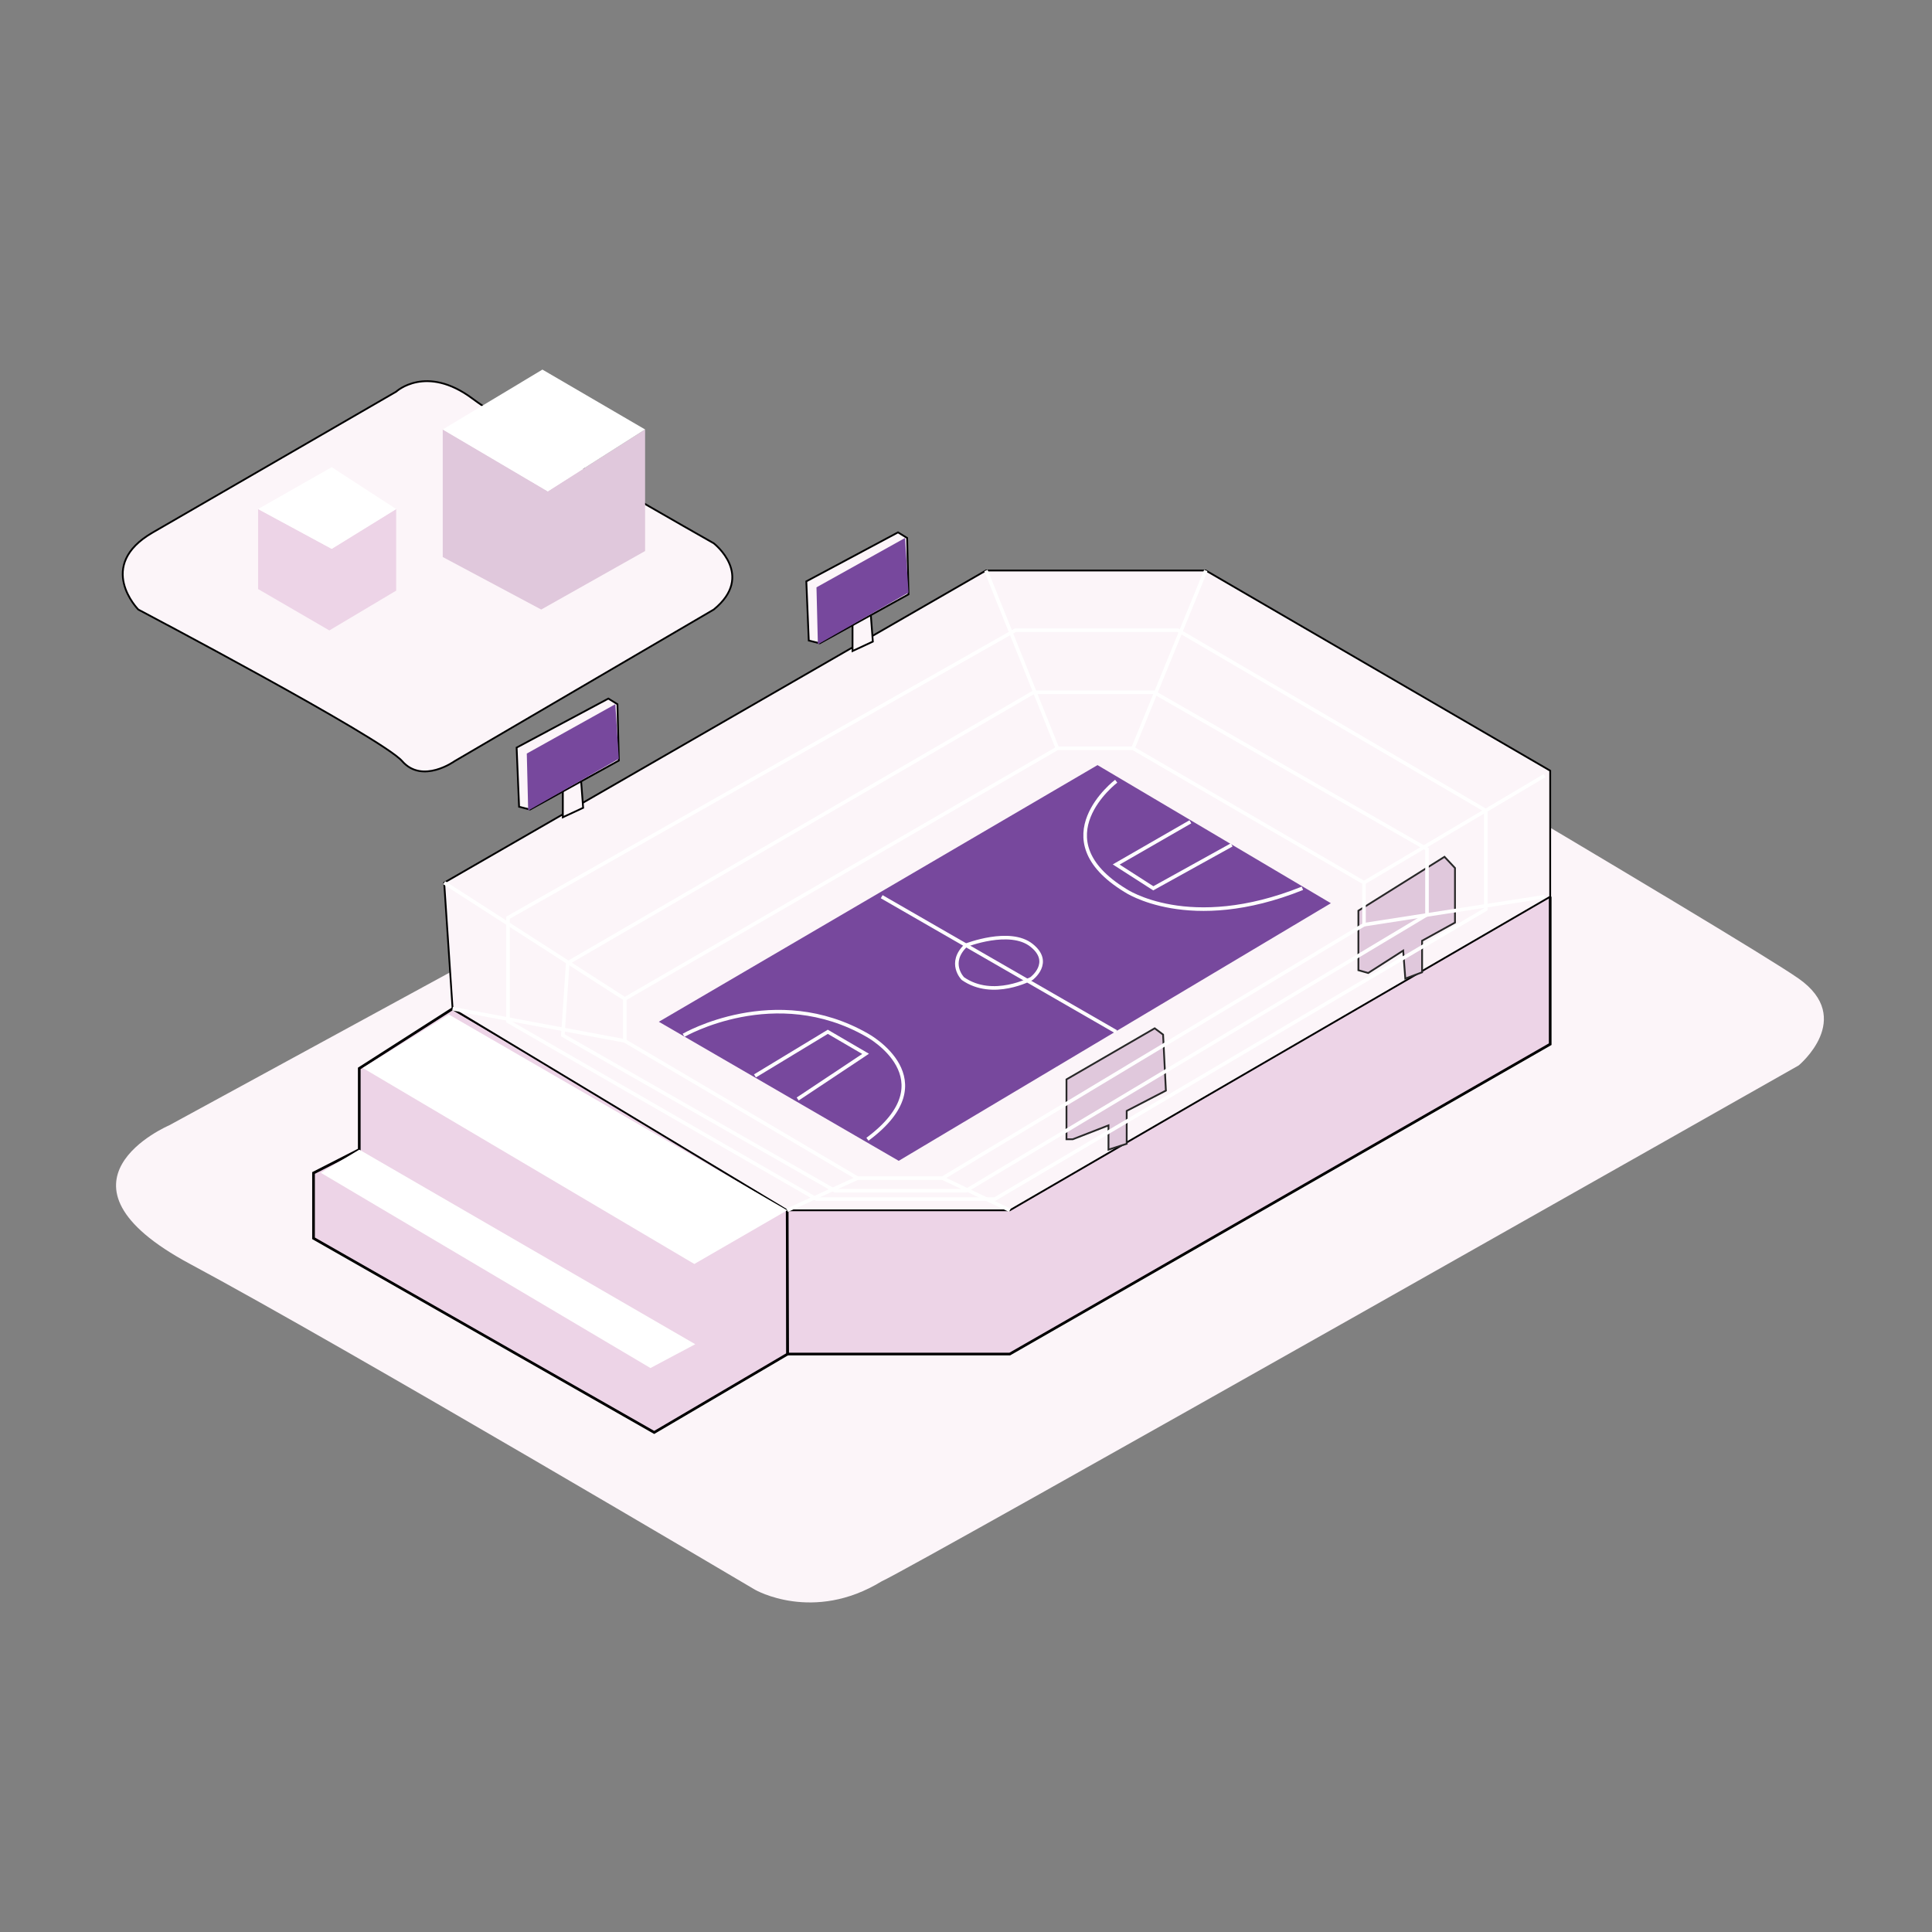<?xml version="1.0" encoding="utf-8"?>
<!-- Generator: Adobe Illustrator 25.4.1, SVG Export Plug-In . SVG Version: 6.00 Build 0)  -->
<svg version="1.1" id="Layer_1" xmlns="http://www.w3.org/2000/svg" xmlns:xlink="http://www.w3.org/1999/xlink" x="0px" y="0px"
	 viewBox="0 0 1080 1080" style="enable-background:new 0 0 1080 1080;" xml:space="preserve">
<rect x="0" y="0" width="1080" height="1080" fill="#808080" stroke="none"/>
<style type="text/css">
	.st0{fill:#FCF5F9;}
	.st1{fill:#EDD4E7;stroke:#000000;stroke-width:1.5;stroke-miterlimit:10;}
	.st2{fill:#FCF5F9;stroke:#000000;stroke-miterlimit:10;}
	.st3{fill:#E0C8DC;}
	.st4{fill:#EDD4E7;}
	.st5{fill:#FFFFFF;}
	.st6{fill:#77489D;}
	.st7{fill:#E0C8DC;stroke:#282828;stroke-miterlimit:10;}
	.st8{fill:none;stroke:#FFFFFF;stroke-width:2;stroke-miterlimit:10;}
	.st9{fill:#FFFFFF;stroke:#000000;stroke-width:1.5;stroke-miterlimit:10;}
	.st10{fill:#FFFFFF;stroke:#000000;stroke-width:2;stroke-miterlimit:10;}
	.st11{fill:#FDBF62;}
	.st12{fill:none;stroke:#000000;stroke-width:2;stroke-miterlimit:10;}
</style>
<path class="st0" d="M94.52,629.09c0,0-73.96,31.57,11.74,77.48c85.7,45.91,315.78,182.09,315.78,182.09s32.48,18.78,70.83-4.7
	c18.39-8.22,512.61-288.39,512.61-288.39s31.7-26.22,0-48.52c-31.7-22.3-362.74-216.57-362.74-216.57L94.52,629.09z"/>
<polygon class="st1" points="253,563.87 201.95,596.54 200.83,597.26 200.83,642.65 175.26,655.7 175.26,692.22 365.7,800.74 
	440.3,756.91 440.3,673.96 "/>
<polyline class="st1" points="866.57,501.26 866.57,583.7 564.48,756.91 440.3,756.91 440.04,676.57 "/>
<polygon class="st2" points="248.3,493.43 253,563.87 440.04,676.57 564.48,676.57 866.57,501.26 866.57,430.83 674.04,318.91 
	551.17,318.91 "/>
<g id="_x35_">
	<path class="st2" d="M85.33,297.69l136.14-78.75c0,0,16.68-15.5,42.71,3.93s134.8,80.83,134.8,80.83s23.36,18.02,0,37.04
		l-144.82,84.73c0,0-18.02,12.99-29.36,0c-11.34-12.99-147.48-84.73-147.48-84.73S53.15,316.3,85.33,297.69z"/>
	<polygon class="st3" points="247.5,240.07 247.5,311.37 302.55,340.73 360.61,308.03 360.61,240.07 306.22,274.67 	"/>
	<polygon class="st4" points="144.28,284.56 185.43,306.81 221.47,284.56 221.47,330.17 184.1,352.41 144.28,329.28 	"/>
	<polygon class="st5" points="247.5,240.07 303.22,206.6 360.61,240.07 306.22,274.67 	"/>
	<polygon class="st5" points="144.28,284.56 185.43,261.15 221.47,284.56 185.43,306.81 	"/>
</g>
<polygon class="st5" points="202.78,597 388.13,706.57 440.04,676.57 250.91,567.13 "/>
<polygon class="st5" points="179.3,655.57 363.61,764.74 388.65,751.43 200.83,642.65 "/>
<polygon class="st6" points="368.3,571.17 613.52,427.7 743.96,504.91 502.39,648.91 "/>
<polygon class="st2" points="314.63,440.8 314.63,456.85 325.98,451.57 324.61,433.57 "/>
<polygon class="st2" points="288.8,417.91 340.07,390.52 345.15,393.65 345.93,425.15 296.31,452.53 290.17,450.98 "/>
<polygon class="st6" points="294.48,421.24 343.98,393.65 345.93,424.17 295.26,453.13 "/>
<polygon class="st2" points="476.57,347.89 476.57,363.93 487.92,358.65 486.55,340.65 "/>
<polygon class="st2" points="450.74,324.99 502,297.6 507.09,300.73 507.87,332.23 458.25,359.61 452.11,358.06 "/>
<polygon class="st6" points="456.42,328.32 505.92,300.73 507.87,331.25 457.2,360.21 "/>
<polygon class="st7" points="596.17,603.39 596.17,636.85 599.7,636.85 619.65,629.09 619.65,642.65 629.83,639.39 629.83,621 
	651.74,609.65 650.17,578.35 645.48,574.83 "/>
<polygon class="st7" points="759.35,509.09 759.35,542.35 764.83,543.91 784.39,531.39 785.57,547.04 794.96,543.52 794.96,525.88 
	813.35,515.74 813.35,485.22 807.48,478.96 "/>
<polygon class="st8" points="283.98,513 567.61,352.29 658.39,352.29 830.57,453.13 830.57,508.3 556.13,670.3 456.42,670.3 
	283.98,570.91 "/>
<polygon class="st8" points="317.37,538.3 577.78,387 645.09,387 797.7,474.65 797.7,511.3 540,665.61 466.65,665.61 314.63,578.74 
	"/>
<polygon class="st8" points="349.26,558.39 591.09,418.3 633.35,418.3 762.48,493.43 762.48,516.91 526.91,658.57 479.31,658.57 
	349.26,581.87 "/>
<line class="st8" x1="551.17" y1="318.91" x2="591.09" y2="418.3"/>
<line class="st8" x1="674.04" y1="318.91" x2="633.35" y2="418.3"/>
<line class="st8" x1="863.43" y1="433.57" x2="762.48" y2="493.43"/>
<line class="st8" x1="863.43" y1="501.26" x2="762.48" y2="516.91"/>
<line class="st8" x1="248.3" y1="493.43" x2="349.26" y2="558.39"/>
<line class="st8" x1="253" y1="563.87" x2="349.26" y2="581.87"/>
<line class="st8" x1="440.04" y1="676.57" x2="479.31" y2="658.57"/>
<line class="st8" x1="564.48" y1="676.57" x2="526.91" y2="658.57"/>
<line class="st8" x1="492.87" y1="501.26" x2="623.96" y2="576.78"/>
<polyline class="st8" points="422.04,601.43 462.74,576.78 483.87,589.11 445.91,614.35 "/>
<polyline class="st8" points="665.43,459.39 623.96,483.26 644.7,496.57 688.52,472.3 "/>
<path class="st8" d="M540,528.41c0,0,24.48-9.63,36.61,0c12.13,9.63,0,18.63,0,18.63s-21.52,11.74-38.35,0
	C538.26,547.04,529.61,538.35,540,528.41z"/>
<path class="st8" d="M623.96,436.7c0,0-42.26,32.09,5.09,61.04c0,0,35.58,24.32,99-1.17"/>
<path class="st8" d="M382.13,578.74c0,0,51.13-29.74,102.78,0c0,0,45.13,24.65,0,58.11"/>
</svg>

